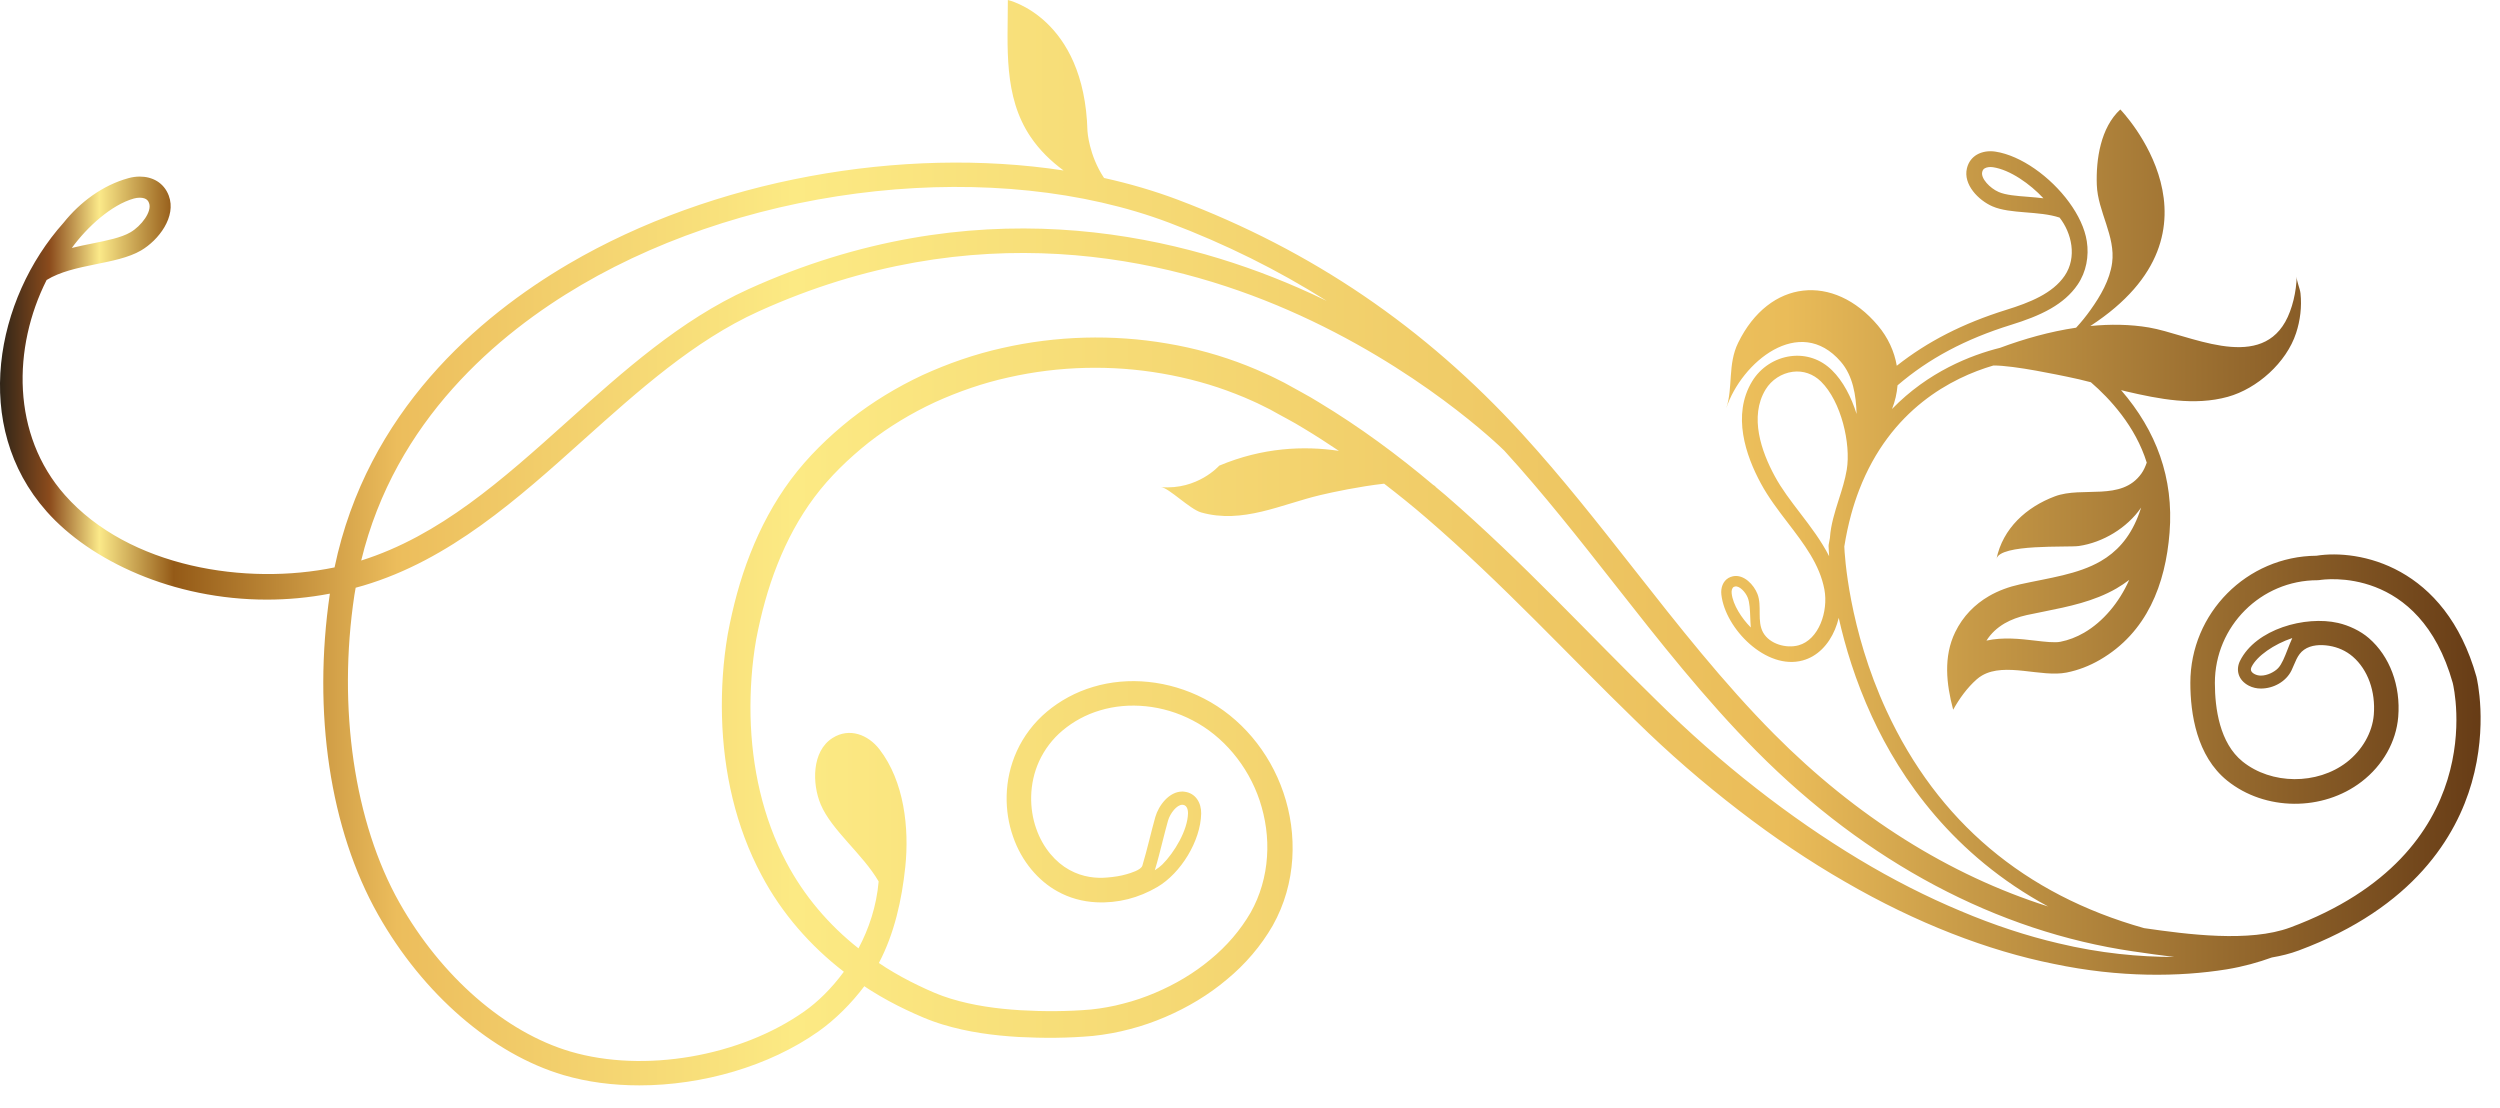 <?xml version="1.0" encoding="UTF-8"?> <svg xmlns="http://www.w3.org/2000/svg" width="79" height="35" viewBox="0 0 79 35" fill="none"><path d="M11.199 18.803C11.21 18.725 11.225 18.649 11.239 18.572C11.32 18.55 11.402 18.529 11.483 18.504C14.208 17.696 16.369 15.757 18.46 13.88C20.168 12.35 21.933 10.765 23.971 9.841C30.794 6.749 36.836 8.111 40.704 9.798C44.824 11.594 47.408 14.115 47.534 14.239C48.763 15.585 49.912 17.048 51.024 18.463C52.425 20.247 53.873 22.091 55.51 23.741C58.992 27.25 63.109 29.436 67.412 30.064L67.465 30.071C67.851 30.128 68.272 30.189 68.711 30.24C67.601 30.24 66.366 30.126 65.044 29.808C64.048 29.575 63.011 29.236 61.955 28.788C60.895 28.345 59.814 27.798 58.732 27.147C56.568 25.843 54.387 24.153 52.322 22.11C50.23 20.07 48.133 17.773 45.678 15.648C45.566 15.551 45.449 15.457 45.334 15.36C45.357 15.371 45.381 15.382 45.4 15.394C45.4 15.394 45.36 15.366 45.288 15.322C44.172 14.382 42.975 13.496 41.684 12.717C41.328 12.494 40.949 12.302 40.581 12.093C40.373 11.991 40.213 11.904 40.005 11.813C39.803 11.722 39.601 11.631 39.4 11.554C38.593 11.235 37.751 11 36.889 10.856C35.168 10.56 33.379 10.608 31.657 11.001C30.795 11.194 29.954 11.487 29.146 11.856C28.342 12.233 27.576 12.698 26.873 13.249C26.175 13.807 25.534 14.427 24.992 15.152C24.452 15.878 24.032 16.674 23.708 17.498C23.382 18.323 23.159 19.177 22.998 20.036C22.848 20.908 22.793 21.779 22.815 22.649C22.86 24.386 23.247 26.128 24.065 27.656C24.702 28.862 25.614 29.898 26.666 30.707C26.273 31.243 25.83 31.67 25.418 31.959C23.389 33.392 20.349 33.913 18.028 33.23C15.963 32.622 13.941 30.861 12.62 28.521C11.195 25.995 10.663 22.364 11.199 18.803ZM41.923 9.508C41.628 9.365 41.327 9.224 41.014 9.089C37.002 7.339 30.732 5.928 23.652 9.137C21.504 10.11 19.694 11.734 17.943 13.304C15.865 15.169 13.898 16.93 11.414 17.713C12.486 13.287 15.731 10.55 18.371 9.004C23.863 5.787 31.502 4.979 36.949 7.039C38.725 7.711 40.377 8.531 41.923 9.508ZM36.492 27.501C36.584 27.2 36.663 26.881 36.742 26.569C36.8 26.341 36.855 26.124 36.909 25.934C36.975 25.702 37.186 25.431 37.359 25.431C37.365 25.431 37.372 25.431 37.378 25.431C37.533 25.448 37.542 25.641 37.541 25.7C37.53 26.236 37.114 26.934 36.729 27.319C36.666 27.381 36.585 27.442 36.492 27.5V27.501ZM72.436 20.163C72.381 20.283 72.334 20.405 72.289 20.52C72.195 20.762 72.106 20.99 71.988 21.114C71.876 21.231 71.653 21.349 71.445 21.349C71.373 21.349 71.306 21.333 71.25 21.304C71.133 21.244 71.102 21.17 71.151 21.071C71.317 20.732 71.856 20.355 72.436 20.163ZM58.105 15.787C57.981 16.178 57.853 16.582 57.826 16.99H57.827C57.814 17.067 57.798 17.142 57.785 17.219L57.783 17.263C57.783 17.283 57.787 17.393 57.8 17.575C57.552 17.088 57.217 16.648 56.888 16.218C56.586 15.823 56.3 15.45 56.082 15.046C55.662 14.272 55.271 13.169 55.792 12.309C55.978 12.004 56.3 11.793 56.653 11.748C56.982 11.706 57.298 11.816 57.542 12.055C58.188 12.689 58.491 14.031 58.358 14.84C58.305 15.161 58.204 15.479 58.105 15.787ZM67.283 18.325C66.969 19.036 66.458 19.646 65.857 19.994C65.617 20.133 65.365 20.23 65.108 20.28C64.931 20.316 64.612 20.28 64.305 20.243C63.844 20.189 63.303 20.126 62.772 20.243C62.915 20.018 63.106 19.839 63.349 19.697C63.55 19.582 63.784 19.494 64.046 19.436C64.23 19.396 64.412 19.36 64.593 19.324C65.365 19.168 66.165 19.008 66.881 18.594C67.022 18.511 67.157 18.422 67.283 18.325ZM64.573 6.266C64.411 6.245 64.246 6.233 64.084 6.219C63.724 6.192 63.383 6.165 63.158 6.067C62.882 5.947 62.587 5.638 62.638 5.434C62.651 5.379 62.675 5.343 62.72 5.318C62.783 5.282 62.88 5.269 62.979 5.284C63.521 5.366 64.154 5.815 64.573 6.266ZM55.325 19.828C55.039 19.541 54.759 19.112 54.721 18.753C54.711 18.675 54.727 18.581 54.786 18.547C54.797 18.541 54.811 18.536 54.828 18.533C54.964 18.505 55.159 18.706 55.231 18.892C55.289 19.043 55.299 19.267 55.308 19.505C55.312 19.611 55.316 19.72 55.325 19.828ZM2.27 7.835C2.755 7.168 3.526 6.469 4.231 6.273C4.294 6.256 4.356 6.247 4.415 6.247C4.645 6.247 4.691 6.366 4.71 6.417C4.811 6.681 4.469 7.139 4.12 7.342C3.836 7.508 3.388 7.599 2.915 7.695C2.7 7.738 2.484 7.782 2.27 7.835ZM1.471 16.159C2.859 17.726 5.472 18.947 8.431 18.948C9.081 18.948 9.75 18.888 10.424 18.759C9.873 22.516 10.426 26.209 11.947 28.901C13.365 31.413 15.556 33.309 17.808 33.973C18.555 34.193 19.369 34.298 20.202 34.298C22.198 34.298 24.306 33.693 25.865 32.592C26.401 32.213 26.913 31.697 27.313 31.164C27.389 31.214 27.465 31.268 27.544 31.315C27.899 31.536 28.262 31.734 28.635 31.91C28.823 32.003 29 32.076 29.205 32.165C29.299 32.202 29.384 32.238 29.486 32.274C29.588 32.308 29.693 32.347 29.794 32.376C30.595 32.619 31.402 32.722 32.194 32.769C32.99 32.81 33.763 32.805 34.539 32.735C34.73 32.714 34.946 32.685 35.138 32.648C35.332 32.611 35.525 32.571 35.714 32.518C36.094 32.42 36.462 32.291 36.818 32.139C37.529 31.835 38.191 31.439 38.769 30.951C39.352 30.471 39.849 29.889 40.218 29.248C40.971 27.909 41.002 26.348 40.556 25.046C40.112 23.736 39.187 22.661 38.053 22.078C36.927 21.494 35.644 21.374 34.543 21.706C33.995 21.868 33.494 22.143 33.082 22.489C32.665 22.838 32.344 23.271 32.133 23.732C31.71 24.662 31.736 25.65 32.012 26.436C32.284 27.229 32.821 27.841 33.415 28.166C33.789 28.376 34.211 28.491 34.641 28.512C35.327 28.546 35.981 28.376 36.574 28.028C37.309 27.597 37.94 26.579 37.957 25.709C37.964 25.373 37.783 25.058 37.425 25.018C37.403 25.013 37.38 25.013 37.359 25.013C36.944 25.013 36.612 25.453 36.508 25.818C36.382 26.263 36.254 26.837 36.099 27.354C36.059 27.492 35.722 27.59 35.605 27.624C35.407 27.683 35.199 27.712 34.993 27.729C34.65 27.761 34.219 27.725 33.791 27.488C33.368 27.256 32.958 26.804 32.743 26.18C32.526 25.564 32.508 24.774 32.837 24.053C33.002 23.695 33.25 23.356 33.581 23.08C33.914 22.802 34.314 22.579 34.765 22.447C35.661 22.176 36.746 22.267 37.694 22.767C38.638 23.256 39.431 24.177 39.806 25.299C39.991 25.859 40.081 26.468 40.037 27.078C39.998 27.685 39.822 28.305 39.519 28.839C39.196 29.394 38.766 29.896 38.246 30.322C37.731 30.753 37.135 31.106 36.496 31.376C36.175 31.512 35.844 31.626 35.503 31.712C35.333 31.76 35.161 31.795 34.987 31.827C34.812 31.86 34.654 31.881 34.471 31.901C33.745 31.963 32.989 31.967 32.245 31.923C31.5 31.878 30.75 31.775 30.043 31.558C29.956 31.532 29.877 31.501 29.791 31.474C29.708 31.445 29.611 31.403 29.521 31.368C29.364 31.299 29.174 31.218 29.007 31.134C28.662 30.969 28.326 30.784 28 30.58C27.923 30.532 27.849 30.48 27.773 30.43C28.264 29.498 28.498 28.433 28.607 27.395C28.735 26.17 28.574 24.695 27.792 23.68C27.434 23.216 26.842 22.983 26.309 23.32C25.645 23.739 25.662 24.774 25.934 25.419C26.276 26.234 27.265 26.991 27.765 27.854C27.697 28.641 27.456 29.352 27.128 29.968C26.198 29.234 25.406 28.311 24.844 27.24C24.108 25.851 23.753 24.247 23.717 22.626C23.701 21.815 23.757 20.992 23.897 20.194C24.052 19.391 24.264 18.595 24.567 17.835C24.867 17.078 25.254 16.353 25.736 15.71C26.217 15.066 26.815 14.49 27.451 13.983C28.095 13.482 28.8 13.056 29.543 12.711C30.289 12.372 31.067 12.102 31.868 11.926C33.465 11.565 35.132 11.526 36.726 11.804C37.524 11.942 38.305 12.154 39.049 12.448C39.238 12.518 39.415 12.598 39.593 12.677C39.766 12.751 39.971 12.861 40.138 12.941C40.489 13.141 40.852 13.321 41.195 13.535C41.574 13.763 41.944 14.001 42.309 14.247C41.21 14.085 39.903 14.136 38.527 14.715C38.527 14.715 37.85 15.489 36.688 15.393C36.932 15.412 37.601 16.093 37.957 16.193C39.266 16.564 40.484 15.937 41.733 15.642C42.123 15.55 42.952 15.373 43.738 15.284C44.191 15.633 44.636 15.99 45.065 16.361C47.466 18.428 49.561 20.71 51.68 22.765C52.738 23.806 53.837 24.754 54.945 25.606C56.053 26.461 57.179 27.218 58.307 27.866C60.558 29.171 62.818 30.042 64.9 30.459C66.978 30.896 68.867 30.872 70.364 30.631C70.895 30.544 71.368 30.409 71.791 30.256C72.087 30.206 72.373 30.135 72.64 30.035C76.291 28.677 77.627 26.405 78.105 24.738C78.625 22.925 78.271 21.447 78.256 21.385C77.267 17.871 74.537 17.348 73.2 17.561C71.001 17.578 69.215 19.373 69.215 21.578C69.215 22.559 69.417 23.892 70.378 24.667C71.574 25.631 73.401 25.645 74.628 24.7C75.298 24.185 75.719 23.439 75.784 22.653C75.865 21.669 75.518 20.739 74.857 20.166C74.593 19.936 74.221 19.762 73.883 19.685C72.851 19.449 71.281 19.875 70.782 20.889C70.651 21.157 70.715 21.486 71.061 21.667C71.183 21.731 71.315 21.758 71.445 21.758C71.839 21.758 72.239 21.542 72.413 21.182C72.525 20.953 72.588 20.685 72.809 20.531C73.033 20.374 73.335 20.365 73.595 20.406C73.875 20.451 74.133 20.564 74.349 20.75C74.825 21.163 75.073 21.85 75.012 22.59C74.965 23.149 74.646 23.709 74.156 24.087C73.22 24.808 71.775 24.797 70.865 24.064C70.142 23.481 69.99 22.39 69.99 21.578C69.99 19.79 71.445 18.335 73.233 18.335L73.299 18.33C73.426 18.309 76.458 17.854 77.507 21.582C77.557 21.788 78.727 26.947 72.37 29.309C71.085 29.786 69.125 29.528 67.753 29.329C63.974 28.265 61.234 25.959 59.613 22.456C58.417 19.868 58.289 17.517 58.28 17.27C58.335 16.922 58.408 16.582 58.495 16.261C58.568 15.993 58.654 15.731 58.749 15.484C59.736 12.925 61.686 11.933 62.99 11.55C63.646 11.543 65.133 11.868 65.325 11.905C65.575 11.954 65.824 12.015 66.071 12.079C66.667 12.592 67.481 13.469 67.837 14.619C67.794 14.743 67.741 14.862 67.67 14.962C67.039 15.855 65.81 15.355 64.933 15.685C64.035 16.023 63.288 16.694 63.088 17.664C63.188 17.178 65.349 17.303 65.689 17.254C66.446 17.145 67.217 16.685 67.66 16.039C67.62 16.162 67.583 16.264 67.557 16.328C67.281 17.022 66.873 17.448 66.383 17.733C65.661 18.151 64.759 18.261 63.833 18.465C63.48 18.543 63.148 18.665 62.852 18.836C62.402 19.098 62.03 19.472 61.785 19.974C61.407 20.748 61.504 21.618 61.72 22.427C61.914 22.078 62.163 21.732 62.464 21.467C62.518 21.419 62.575 21.378 62.635 21.344C63.367 20.92 64.501 21.411 65.302 21.253C65.676 21.179 66.028 21.041 66.355 20.852C67.844 19.99 68.429 18.463 68.558 16.833C68.695 15.103 68.138 13.614 67.026 12.328C67.08 12.341 67.131 12.355 67.186 12.368C68.226 12.61 69.345 12.832 70.4 12.539C71.325 12.282 72.251 11.459 72.556 10.526C72.688 10.127 72.74 9.692 72.696 9.272C72.679 9.108 72.573 8.9 72.576 8.742C72.566 9.2 72.44 9.772 72.213 10.173C71.329 11.732 69.15 10.56 67.909 10.349C67.309 10.247 66.682 10.24 66.054 10.302C70.71 7.271 67.002 3.459 67.002 3.459C66.379 4.031 66.23 5.039 66.259 5.842C66.29 6.687 66.856 7.461 66.743 8.306C66.669 8.851 66.375 9.353 66.061 9.793C65.923 9.987 65.771 10.177 65.605 10.355C64.778 10.477 63.959 10.709 63.202 10.991C62.283 11.221 60.93 11.746 59.788 12.924C59.886 12.678 59.941 12.428 59.962 12.177C60.951 11.329 62.103 10.715 63.547 10.266C63.984 10.13 64.423 9.972 64.809 9.749C65.144 9.555 65.438 9.312 65.655 8.991C65.926 8.593 66.017 8.095 65.943 7.623C65.88 7.216 65.674 6.788 65.383 6.39C64.798 5.59 63.867 4.915 63.054 4.791C62.846 4.759 62.638 4.791 62.471 4.886C62.321 4.974 62.205 5.115 62.156 5.314C62.027 5.832 62.524 6.331 62.961 6.521C63.535 6.769 64.421 6.657 65.083 6.876C65.465 7.363 65.641 8.129 65.244 8.713C64.863 9.275 64.132 9.564 63.399 9.791C62.03 10.218 60.911 10.79 59.938 11.558C59.861 11.101 59.659 10.664 59.342 10.287C57.94 8.624 55.907 8.827 54.926 10.831C54.591 11.512 54.768 12.239 54.551 12.896C55.027 11.455 56.863 9.918 58.168 11.429C58.554 11.875 58.652 12.493 58.668 13.081C58.5 12.545 58.24 12.041 57.889 11.698C57.536 11.351 57.074 11.194 56.592 11.254C56.089 11.318 55.63 11.615 55.367 12.051C54.725 13.111 55.163 14.392 55.646 15.281C55.882 15.719 56.193 16.125 56.493 16.518C57.013 17.197 57.503 17.839 57.651 18.628C57.78 19.32 57.476 20.214 56.834 20.392C56.447 20.498 55.92 20.354 55.715 19.988C55.513 19.626 55.685 19.155 55.536 18.771C55.422 18.479 55.107 18.14 54.763 18.21C54.71 18.221 54.663 18.24 54.621 18.263C54.445 18.365 54.371 18.576 54.395 18.789C54.516 19.871 55.818 21.186 56.965 20.87C57.078 20.839 57.185 20.794 57.283 20.737C57.705 20.492 57.983 20.031 58.104 19.525C58.305 20.42 58.627 21.503 59.155 22.647C60.062 24.614 61.724 27.023 64.719 28.644C61.606 27.657 58.654 25.808 56.06 23.194C54.454 21.576 53.02 19.749 51.633 17.983C50.511 16.554 49.351 15.078 48.101 13.709C45.019 10.336 41.461 7.916 37.223 6.313C36.481 6.033 35.699 5.804 34.888 5.624C34.406 4.9 34.364 4.143 34.364 4.143C34.267 0.54 31.848 0 31.848 0C31.848 1.477 31.699 3.045 32.569 4.329C32.852 4.748 33.21 5.093 33.609 5.387C28.506 4.608 22.527 5.67 17.978 8.334C15.126 10.005 11.6 13.007 10.572 17.93C7.796 18.507 4.086 17.941 2.05 15.644C0.358 13.734 0.399 10.976 1.473 8.848C2.319 8.326 3.668 8.375 4.456 7.915C5.007 7.593 5.586 6.849 5.332 6.179C5.175 5.767 4.811 5.58 4.415 5.58C4.296 5.58 4.173 5.597 4.054 5.631C3.246 5.854 2.531 6.385 2.008 7.04C-0.141 9.445 -0.925 13.455 1.471 16.158V16.159Z" fill="url(#paint0_linear_25_3)"></path><defs><linearGradient id="paint0_linear_25_3" x1="-1.68706e-05" y1="-3.47538e-05" x2="78.388" y2="-3.47538e-05" gradientUnits="userSpaceOnUse"><stop stop-color="#302518"></stop><stop offset="0.02" stop-color="#8B4B1C"></stop><stop offset="0.04" stop-color="#FBE989"></stop><stop offset="0.07" stop-color="#945A17"></stop><stop offset="0.16" stop-color="#ECBD5C"></stop><stop offset="0.32" stop-color="#FCEA84"></stop><stop offset="0.72" stop-color="#EABC59"></stop><stop offset="1" stop-color="#673C16"></stop></linearGradient></defs></svg> 